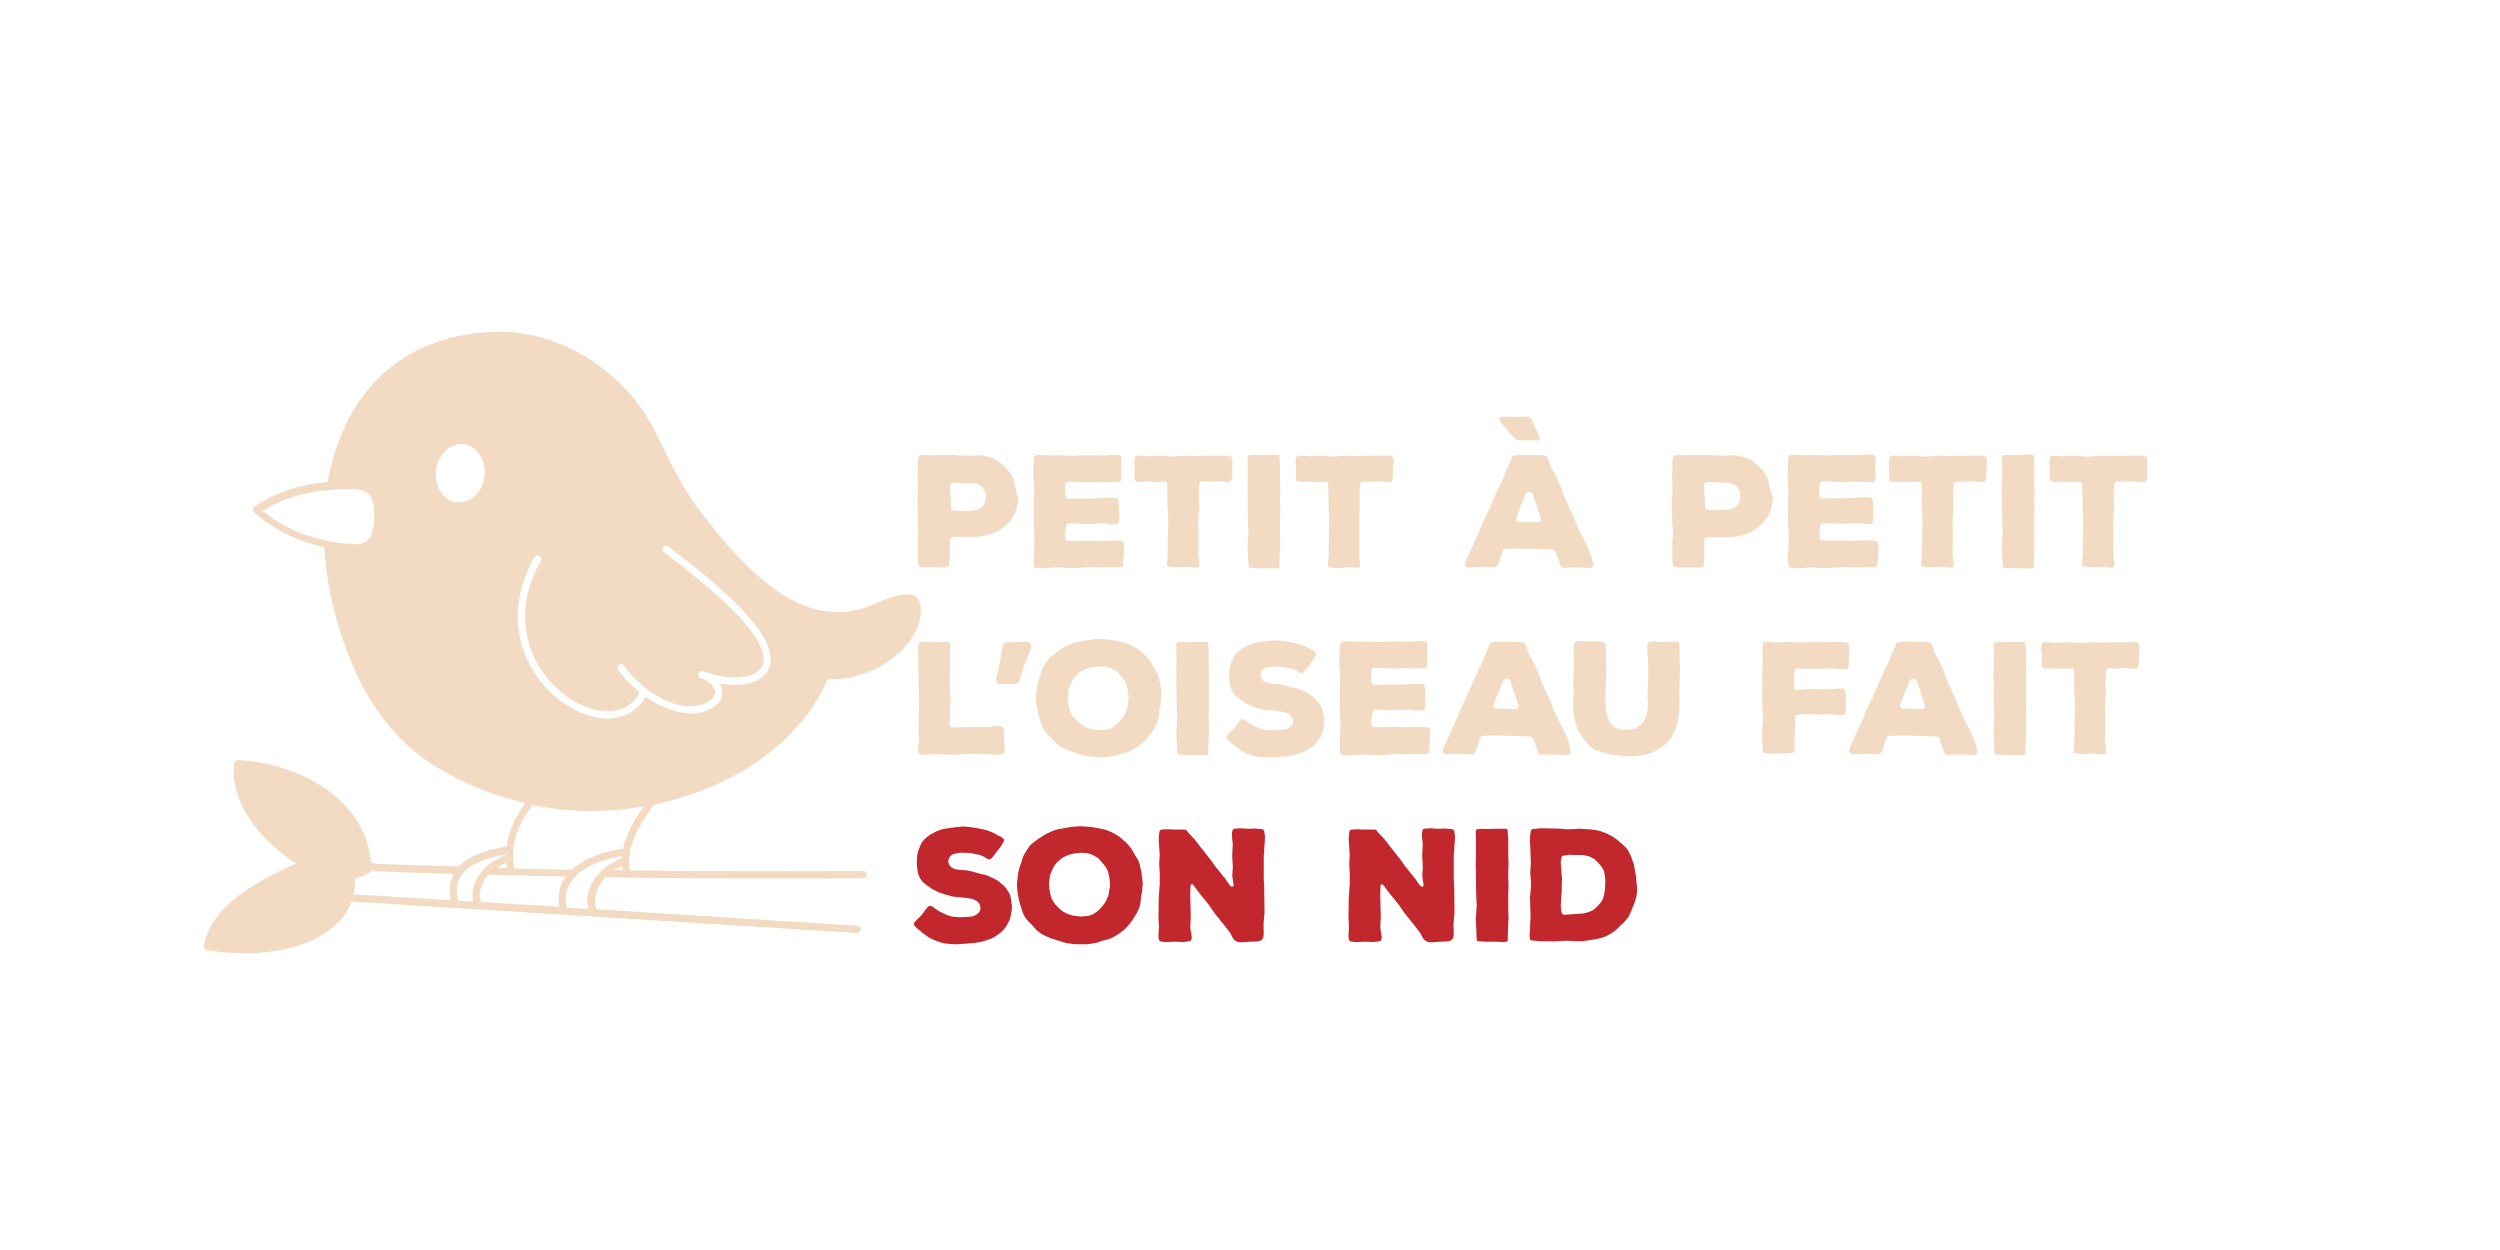 <?xml version="1.0" encoding="utf-8"?>
<!-- Generator: Adobe Illustrator 19.0.0, SVG Export Plug-In . SVG Version: 6.00 Build 0)  -->
<svg version="1.1" id="Calque_1" xmlns="http://www.w3.org/2000/svg" xmlns:xlink="http://www.w3.org/1999/xlink" x="0px" y="0px"
	 viewBox="20 31 1000 500" style="enable-background:new 20 31 1000 500;" xml:space="preserve">
<style type="text/css">
	.st0{display:none;}
	.st1{display:inline;fill:#161616;}
	.st2{fill:#F2DBC2;}
	.st3{fill:#C1272D;}
</style>
<g id="Calque_2" class="st0">
	<rect id="XMLID_1_" x="234" y="209" class="st1" width="1000" height="500"/>
</g>
<g>
	<path class="st2" d="M427.2,229.1l0.1,0.9l-0.1,0.9l-0.1,1.1l-0.3,1.6l-0.2,1l-0.5,1.2l-0.4,0.9l-0.6,1.2l-0.6,0.8l-0.9,1.2
		l-0.7,0.7l-0.8,0.7l-0.8,0.7l-0.8,0.6l-0.9,0.6l-1.4,0.6l-0.9,0.4l-1.1,0.4l-0.9,0.3l-1.4,0.4l-0.9,0.2l-0.9,0.1l-1,0.1l-1.6,0.1
		h-5.2l-1.1-0.1l-1.1,0.1l-1.1,0.1l-0.7,0.1l-0.2,0.4l-0.1,0.8l-0.2,4.2v1l0.1,1.9l-0.1,0.9l-0.1,1.4l-0.1,0.7l-0.2,0.4l-0.3,0.1
		l-0.7,0.1l-2,0.1l-2.4-0.1h-1l-2,0.1l-1-0.1l-1.4-0.1l-0.8-0.2l-0.4-0.4l-0.1-0.7l-0.1-0.9l-0.1-1V248l0.2-3.3v-1l-0.2-3.3v-1
		l-0.1-7.6v-1l0.2-3.4v-1l-0.2-3.3v-1l0.2-3.3v-0.9l-0.1-1.9l0.1-0.9l0.1-0.5l0.1-0.7l0.2-0.4l0.3-0.3l0.7-0.1l1.8-0.1l1.4,0.1h0.9
		l4.2-0.1h4.2l4.2,0.2h4.1l2.4-0.1l0.9,0.1h0.5l0.9,0.2l1.4,0.4l1,0.3l1,0.4l0.9,0.4l0.9,0.6l0.8,0.6l1.1,1l0.7,0.6l0.3,0.4l1.1,1.1
		l0.6,0.8l0.3,0.4l0.4,0.7l0.2,0.4l0.4,0.8l0.3,0.9l0.2,0.9l0.1,0.4l0.2,0.9l0.1,0.5l0.2,0.9l0.4,1.7v0.6H427.2z M408.6,235.2
		l1.1-0.1l1.1-0.2l0.5-0.2l0.9-0.5l0.4-0.2l0.6-0.6l0.2-0.4l0.4-0.8l0.2-0.4l0.2-1l0.1-0.4v-1.6l-0.2-0.9l-0.2-0.5l-0.4-0.8
		l-0.2-0.4l-0.7-0.7l-0.5-0.3l-0.9-0.5l-1.6-0.4l-1-0.1h-1.4l-1.9,0.1l-2.7-0.2h-0.9l-0.5,0.1l-0.7,0.1l-0.2,0.2l-0.2,0.4l-0.1,0.7
		v1.4l0.2,2.3l0.1,1l0.1,3.6l0.1,0.7l0.2,0.4l0.7,0.2l3.2,0.2L408.6,235.2z"/>
	<path class="st2" d="M469.6,252.2l-0.1,1l-0.2,3.4l-0.1,0.6l-0.2,0.4l-0.3,0.2l-8.2,0.2h-1l-3.3-0.2l-1,0.1l-3.2,0.2l-1,0.1h-4.3
		l-3.2-0.2h-1l-5.4,0.3l-2.1-0.1l-0.7-0.1l-0.4-0.3l-0.2-0.4l-0.1-0.7l-0.1-1.4l-0.1-1l0.1-0.9v-0.9l0.2-3.3v-1l0.1-3.3l-0.1-1
		l-0.2-3.3l-0.1-1l0.1-3.4v-5.3l0.2-3.3l-0.1-1l-0.2-3.3l-0.1-1v-1.5l0.1-1.9V218l0.2-3.2l0.1-0.9l0.2-0.5l0.3-0.2l0.5-0.1l0.8-0.1
		l4,0.2l3.8-0.1h1l3.7,0.2h1l3.7-0.2h1l8.5,0.1l1.1-0.1l2.1-0.2h1.6l0.9,0.2l0.4,0.3l0.1,0.4l0.1,0.8v1.7l-0.1,1.6v1.1l0.1,1.6
		l0.1,0.9l-0.1,0.9l-0.1,0.7l-0.2,0.4l-0.3,0.2l-0.7,0.1h-0.5l-1,0.1l-5.9-0.1h-1l-3.2,0.1h-1l-3.2-0.1l-2.8-0.2h-0.9l-0.5,0.1
		l-0.6,0.1l-0.3,0.3l-0.1,0.4l-0.1,0.7l-0.1,1.5v1l0.1,1.1l0.1,0.7l0.1,0.4l0.2,0.3l0.7,0.2l2,0.1l2-0.1h5.9l7-0.4l1.9,0.1l0.7,0.1
		l0.4,0.3l0.2,0.4l0.1,0.7l0.1,1.1l0.1,1.1v2.1l0.1,1.4l-0.1,1.9l-0.1,0.7l-0.2,0.4l-0.4,0.3l-0.6,0.1h-1.2l-2.8-0.3l-1-0.1l-5,0.3
		l-4-0.1h-1l-2.5-0.2l-1.1,0.1l-0.7,0.1l-0.3,0.2l-0.2,0.4l-0.1,0.9l-0.2,1.6l-0.1,1v1.4l0.1,0.6l0.2,0.4l0.2,0.2l0.7,0.1l3.4,0.1h1
		l3.4-0.2l4.4,0.2h1l4.4-0.2h0.9l0.9,0.1l2.2,0.2l0.4,0.2l0.2,0.4l0.1,0.7L469.6,252.2z"/>
	<path class="st2" d="M512.9,218l-0.1,0.9l0.1,1.9l-0.1,1l-0.1,0.5l-0.1,0.7l-0.2,0.4l-0.4,0.3l-0.7,0.1h-1l-1.9-0.2l-1-0.1
		l-2.9,0.2h-1l-1.6-0.1H501l-0.4,0.1l-0.6,0.2l-0.2,0.4l-0.1,0.8l-0.2,3.7v1l0.2,3.7l-0.1,1l-0.2,3.7l-0.1,1l0.1,3.7v5.7l-0.1,3.7
		l0.1,0.9l0.3,2.8l0.1,1l-0.2,0.7l-0.3,0.3l-0.8,0.1l-1.2-0.1l-1.6-0.2l-1.1-0.1l-2.8,0.2h-1l-2.8-0.2l-0.7-0.1l-0.4-0.2l-0.1-0.7
		V256l0.2-2.6l0.1-1v-4.7l0.1-3.7v-1l0.1-3.7v-1l-0.2-3.7l-0.1-1v-4.7l-0.1-3.7v-0.9l-0.2-0.5l-0.6-0.1h-0.9l-2,0.1H482l-1.7-0.1
		l-1.1-0.1l-1.1,0.1l-1.4,0.1h-0.9l-0.5-0.1l-0.7-0.1l-0.4-0.2L474,223l-0.1-0.6V222l-0.1-1l0.1-1.9v-0.9l-0.2-2.4l0.1-1l0.2-0.8
		l0.2-0.4l0.4-0.2l0.6-0.1h1.4l2.3,0.2h1l3.6-0.2h1l3.7,0.3h1l4.6-0.3l3.6,0.1h1l4.7-0.1h4.6l2.1-0.1l1.1,0.1l0.5,0.1l0.7,0.1
		l0.4,0.2l0.3,0.4l0.1,0.7v0.4l0.1,0.9L512.9,218z"/>
	<path class="st2" d="M532.1,248.3v1l-0.2,3.4v1l-0.1,3.4v0.7l-0.2,0.4l-0.5,0.1l-0.9,0.1l-3.2-0.1h-3.9l-3.1-0.2l-0.4-0.1l-0.2-0.2
		V257l-0.1-1.6v-1l-0.1-0.9v-0.9l-0.2-3.4l0.1-1l0.2-3.4l0.1-1l-0.2-3.4v-1l-0.1-3.4v-5.4l-0.1-3.4v-1l0.1-3.4v-5.4L519,214l0.2-0.7
		l0.4-0.2l0.6-0.1h0.5l0.9-0.1l1.5,0.1h1l2.9-0.1h3.9l0.7,0.1l0.1,0.4l0.1,0.7l0.1,1.6l0.1,1v6.1l0.1,3.4v1l-0.1,3.4v1l0.1,3.4v1
		l-0.1,3.4v5.4L532.1,248.3z"/>
	<path class="st2" d="M577.2,218l-0.1,0.9l0.1,1.9l-0.1,1l-0.1,0.5l-0.1,0.7l-0.2,0.4l-0.4,0.3l-0.7,0.1h-1l-1.9-0.2l-1-0.1
		l-2.9,0.2h-1l-1.6-0.1h-0.9l-0.4,0.1l-0.6,0.2l-0.2,0.4l-0.1,0.8l-0.2,3.7v1l0.2,3.7l-0.1,1l-0.2,3.7l-0.1,1l0.1,3.7v5.7l-0.1,3.7
		l0.1,0.9l0.3,2.8l0.1,1l-0.2,0.7l-0.3,0.3l-0.8,0.1l-1.2-0.1l-1.6-0.2l-1,0.2l-2.8,0.2h-1l-2.8-0.2l-0.7-0.1l-0.4-0.2l-0.1-0.7v-1
		l0.2-2.6l0.1-1v-4.7l0.1-3.7v-1l0.1-3.7v-1l-0.2-3.7l-0.1-1v-4.7l-0.1-3.7v-0.9l-0.2-0.5l-0.6-0.1h-0.9l-2,0.1h-1.1l-1.7-0.1
		l-1.1-0.1l-1.1,0.1l-1.4,0.1h-0.9l-0.5-0.1l-0.7-0.1l-0.4-0.2l-0.2-0.4l-0.1-0.6V222l-0.1-1l0.1-1.9v-0.9l-0.2-2.4l0.1-1l0.2-0.8
		l0.2-0.4l0.4-0.2l0.6-0.1h1.4l2.3,0.2h1l3.6-0.2h1l3.7,0.3h1l4.6-0.3l3.6,0.1h1l4.7-0.1h4.6l2.1-0.1l1.1,0.1l0.5,0.1l0.7,0.1
		l0.4,0.2l0.3,0.4l0.1,0.7v0.4l0.1,0.9L577.2,218z"/>
	<path class="st2" d="M657.2,256.2l0.2,0.9l-0.4,0.7l-0.7,0.3l-0.8,0.1h-0.9l-1.4-0.1l-0.9-0.1h-2.8l-3.9,0.2l-0.8-0.3l-0.4-0.4
		l-0.3-0.7l-1.9-5.2l-0.4-0.6l-0.6-0.1l-0.7-0.1l-3.7-0.2h-1l-4.7-0.1l-3.7-0.1h-0.9l-0.9,0.1h-2.9l-0.8,0.1l-0.5,0.3l-0.4,0.7
		l-1.4,4.2l-0.4,1l-0.7,0.8l-0.9,0.3h-1l-3.6-0.2h-1l-4,0.3l-0.8,0.1l-0.7-0.4L606,257l0.1-0.8l0.1-0.5l0.4-1l0.9-1.9l0.4-0.9
		l1.6-3.5l0.4-0.9l1.6-3.5l0.4-0.9l1.4-3.4l0.4-0.9l1.7-3.5l0.4-0.9l2.2-5.1l1.7-3.7l0.4-1l1.4-2.8l0.4-1l1.2-2.9l0.4-0.9l1.1-2.6
		l0.3-0.7l0.6-0.4l0.9-0.2l2.9-0.1h4.9l2.9,0.1l1.1,0.2l0.7,0.5l0.3,0.8l0.9,2.4l0.4,0.9l1.6,2.9l0.4,0.9l1.4,3.1l0.4,0.9l1.1,3.2
		l0.4,0.9l1.4,3l0.4,0.9l1.4,3.1l0.4,0.9l1.2,3.1l0.4,0.9l1.9,3.9l1.5,2.9l0.4,0.9l1.7,3.9L657.2,256.2z M635.9,206.9l-0.8,0.2
		l-0.4,0.1h-1l-2.8-0.2l-1.9,0.1h-1l-0.5-0.1l-0.8-0.1l-0.6-0.2l-0.5-0.6l-3.2-3.8l-1.7-1.9l-0.6-0.8l-0.2-0.4l-0.2-0.8l0.2-0.5
		l0.8-0.2l0.6-0.1h1.1l2.9,0.2l4.2-0.2l0.9,0.1h0.5l0.8,0.1l0.6,0.4l0.4,0.7l0.2,0.5l0.4,0.9l0.6,1.4l0.4,0.9l1,1.7l0.4,1l0.2,0.9
		L635.9,206.9z M636.4,238.7l-0.2-0.8l-1.4-4.2l-0.3-0.9l-1.2-3.7l-0.3-0.8l-0.6-0.4l-0.8-0.2l-0.7,0.2l-0.6,0.6l-1.7,4.2l-0.4,0.9
		l-1.6,4.2l-0.2,0.9l0.2,0.7l0.7,0.3l0.9,0.1h3.9l2.9,0.2l0.8-0.2l0.5-0.5L636.4,238.7z"/>
	<path class="st2" d="M729,229.1l0.1,0.9l-0.1,1l-0.1,1.1l-0.3,1.6l-0.2,1l-0.5,1.2l-0.4,0.9l-0.6,1.2l-0.6,0.8l-0.9,1.2l-0.7,0.7
		l-0.8,0.7l-0.8,0.7l-0.8,0.6l-0.9,0.6l-1.4,0.6l-0.9,0.4l-1.1,0.4l-0.9,0.3l-1.4,0.4l-0.9,0.2l-0.9,0.1l-1,0.1l-1.6,0.1h-5.2
		l-1.1-0.1l-1.1,0.1l-1.1,0.1l-0.7,0.1l-0.2,0.4l-0.1,0.8l-0.2,4.2v1l0.1,1.9l-0.1,0.9l-0.1,1.4l-0.1,0.7l-0.2,0.4l-0.3,0.1
		l-0.7,0.1l-2,0.1l-2.4-0.1h-1l-2,0.1l-1-0.1l-1.4-0.1l-0.8-0.2l-0.4-0.4l-0.1-0.7l-0.1-0.9l-0.1-1V248l0.3-3.3v-1l-0.3-3.3v-1
		l-0.1-7.6v-1l0.2-3.4v-1l-0.2-3.3v-1l0.2-3.3v-0.9l-0.1-1.9l0.1-0.9l0.1-0.5l0.1-0.7l0.2-0.4l0.3-0.3l0.7-0.1l1.8-0.1l1.4,0.1h0.9
		l4.2-0.1h4.2l4.2,0.2h4.1l2.4-0.1l0.9,0.1h0.5l0.9,0.2l1.4,0.4l1,0.3l1,0.4l0.9,0.4l0.9,0.6l0.8,0.6l1.1,1l0.7,0.6l0.3,0.4l1.1,1.1
		l0.6,0.8l0.3,0.4l0.4,0.7l0.2,0.4l0.4,0.8l0.3,0.9l0.2,0.9l0.1,0.4l0.2,0.9l0.1,0.5l0.3,0.9l0.4,1.7v0.6H729z M716.1,230.2v-1.6
		l-0.2-0.9l-0.2-0.5l-0.4-0.8l-0.2-0.4l-0.7-0.7l-0.5-0.3l-0.9-0.5l-1.6-0.4l-1-0.1H709h-2l-2.7-0.2h-0.9l-0.5,0.1l-0.7,0.1
		l-0.3,0.2l-0.2,0.4l-0.1,0.7v1.4l0.2,2.3l0.1,1l0.1,3.6l0.1,0.7l0.2,0.4l0.7,0.2l3.2,0.2l4.2-0.2l1.1-0.1l1.1-0.2l0.5-0.2l0.9-0.5
		l0.4-0.2l0.6-0.6l0.3-0.4l0.4-0.8l0.2-0.4l0.2-1V230.2z"/>
	<path class="st2" d="M771.4,252.2l-0.1,1l-0.3,3.4l-0.1,0.6l-0.2,0.4l-0.3,0.2l-8.2,0.2h-1l-3.3-0.2l-1,0.1l-3.2,0.2l-1,0.1h-4.3
		l-3.2-0.2h-1l-5.4,0.3l-2.1-0.1L736,258l-0.4-0.3l-0.2-0.4l-0.1-0.7l-0.1-1.4l-0.1-1l0.1-0.9v-0.9l0.2-3.3v-1l0.1-3.3l-0.1-1
		l-0.2-3.3l-0.1-1l0.1-3.4v-5.3l0.2-3.3l-0.1-1l-0.2-3.3l-0.1-1v-1.5l0.1-1.9v-0.9l0.2-3.2l0.1-0.9l0.2-0.5l0.3-0.2l0.5-0.1l0.8-0.1
		l4,0.2l3.8-0.1h1l3.7,0.2h1l3.7-0.2h1l8.5,0.1l1.1-0.1l2.1-0.2h1.6l0.9,0.2l0.4,0.3l0.1,0.4l0.1,0.8v1.7l-0.1,1.6v1.1l0.1,1.6
		l0.1,0.9l-0.1,0.9l-0.1,0.7l-0.2,0.4l-0.3,0.2l-0.7,0.1h-0.5l-1,0.1l-5.9-0.1h-1l-3.2,0.1h-1l-3.2-0.1l-2.8-0.2h-0.9l-0.5,0.1
		l-0.6,0.1L748,224l-0.1,0.4l-0.1,0.7l-0.1,1.5v1l0.1,1.1l0.1,0.7l0.1,0.4l0.2,0.3l0.7,0.2l2,0.1l2-0.1h5.9l7-0.4l1.9,0.1l0.7,0.1
		l0.4,0.3l0.2,0.4l0.1,0.7l0.1,1.1l0.1,1.1v2.1l0.1,1.4l-0.1,1.9l-0.1,0.7l-0.2,0.4l-0.4,0.3l-0.6,0.1h-1.2l-2.8-0.3l-1-0.1l-5,0.3
		l-4-0.1h-1l-2.5-0.2l-1.1,0.1l-0.7,0.1l-0.3,0.2l-0.2,0.4l-0.1,0.9l-0.2,1.6l-0.1,1v1.4l0.1,0.6l0.2,0.4l0.2,0.2l0.7,0.1l3.4,0.1h1
		l3.4-0.2l4.4,0.2h1l4.4-0.2h0.9l0.9,0.1l2.2,0.2l0.4,0.2l0.2,0.4l0.1,0.7L771.4,252.2z"/>
	<path class="st2" d="M814.6,218l-0.1,0.9l0.1,1.9l-0.1,1l-0.1,0.5l-0.1,0.7l-0.2,0.4l-0.4,0.3l-0.7,0.1h-1l-1.9-0.2l-1-0.1
		l-2.9,0.2h-1l-1.6-0.1h-0.9l-0.4,0.1l-0.6,0.2l-0.2,0.4l-0.1,0.8l-0.2,3.7v1l0.2,3.7l-0.1,1l-0.2,3.7l-0.1,1l0.1,3.7v5.7l-0.1,3.7
		l0.1,0.9l0.3,2.8l0.1,1l-0.2,0.7L801,258l-0.8,0.1L799,258l-1.6-0.2l-1.1-0.1l-2.8,0.2h-1l-2.8-0.2l-0.7-0.1l-0.4-0.2l-0.1-0.7V256
		l0.2-2.6l0.1-1v-4.7l0.1-3.7v-1l0.1-3.7v-1l-0.2-3.7l-0.1-1v-4.7l-0.1-3.7v-0.9l-0.2-0.5l-0.6-0.1h-0.9l-2,0.1h-1.1l-1.7-0.1
		l-1.1-0.1l-1.1,0.1l-1.4,0.1h-0.9l-0.5-0.1l-0.7-0.1l-0.4-0.2l-0.2-0.4l-0.1-0.6V222l-0.1-1l0.1-1.9v-0.9l-0.2-2.4l0.1-1l0.2-0.8
		l0.2-0.4l0.4-0.2l0.6-0.1h1.4l2.3,0.2h1l3.6-0.2h1l3.7,0.3h1l4.6-0.3l3.6,0.1h1l4.7-0.1h4.6l2.1-0.1l1.1,0.1l0.5,0.1l0.7,0.1
		l0.4,0.2l0.3,0.4l0.1,0.7v0.4l0.1,0.9L814.6,218z"/>
	<path class="st2" d="M833.8,248.3v1l-0.2,3.4v1l-0.1,3.4v0.7l-0.2,0.4l-0.5,0.1l-0.9,0.1l-3.2-0.1h-3.9l-3.1-0.2l-0.4-0.1l-0.2-0.2
		V257l-0.1-1.6v-1l-0.1-0.9v-0.9l-0.2-3.4l0.1-1l0.2-3.4l0.1-1l-0.2-3.4v-1l-0.1-3.4v-5.4l-0.1-3.4v-1l0.1-3.4v-5.4l-0.1-3.4
		l0.2-0.7l0.4-0.2l0.6-0.1h0.5l0.9-0.1l1.5,0.1h1l2.9-0.1h3.9l0.7,0.1l0.1,0.4l0.1,0.7l0.1,1.6l0.1,1v6.1l0.1,3.4v1l-0.1,3.4v1
		l0.1,3.4v1l-0.1,3.4v5.4L833.8,248.3z"/>
	<path class="st2" d="M878.9,218l-0.1,0.9l0.1,1.9l-0.1,1l-0.1,0.5l-0.1,0.7l-0.2,0.4l-0.4,0.3l-0.7,0.1h-1l-1.9-0.2l-1-0.1
		l-2.9,0.2h-1l-1.6-0.1H867l-0.4,0.1l-0.6,0.2l-0.2,0.4l-0.1,0.8l-0.3,3.7v1l0.3,3.7l-0.1,1l-0.2,3.7l-0.1,1l0.1,3.7v5.7l-0.1,3.7
		l0.1,0.9l0.3,2.8l0.1,1l-0.2,0.7l-0.3,0.3l-0.8,0.1l-1.2-0.1l-1.6-0.2l-1.1-0.1l-2.8,0.2h-1l-2.8-0.2l-0.7-0.1l-0.4-0.2l-0.1-0.7
		V256l0.2-2.6l0.1-1v-4.7l0.1-3.7v-1l0.1-3.7v-1l-0.2-3.7l-0.1-1v-4.7l-0.1-3.7v-0.9l-0.2-0.5l-0.6-0.1h-0.9l-2,0.1H848l-1.7-0.1
		l-1.1-0.1l-1.1,0.1l-1.4,0.1h-0.9l-0.5-0.1l-0.7-0.1l-0.4-0.2L840,223l-0.1-0.6V222l-0.1-1l0.1-1.9v-0.9l-0.2-2.4l0.1-1l0.2-0.8
		l0.2-0.4l0.4-0.2l0.6-0.1h1.4l2.3,0.2h1l3.6-0.2h1l3.7,0.3h1l4.6-0.3l3.6,0.1h1l4.7-0.1h4.6l2.1-0.1l1.1,0.1l0.5,0.1l0.7,0.1
		l0.4,0.2l0.3,0.4l0.1,0.7v0.4l0.1,0.9L878.9,218z"/>
	<path class="st2" d="M421.9,329.8l-0.1,1v0.6l-0.2,0.7l-0.4,0.4l-0.4,0.2l-0.6,0.1h-0.5l-0.9,0.1l-6.9-0.4h-4.7l-5.6,0.4l-3.6-0.2
		h-4.6l-2.9,0.2h-0.9l-0.9-0.1l-0.7-0.1l-0.4-0.2l-0.3-0.4l-0.1-0.7v-1l0.3-2.4l0.1-0.9l-0.2-3.3v-1l0.1-3.3v-1l0.1-7.6v-1l-0.2-7.6
		v-1l-0.1-3.3v-5.3l-0.1-1.9v-0.9l0.1-0.6l0.2-0.8l0.2-0.4l0.4-0.2l0.7-0.1h0.5l0.9-0.1l3.1,0.2h1l4.4-0.1h0.6l0.4,0.2l0.3,0.4v5.4
		l0.1,3.6v1l-0.2,3.6v1l0.1,3.6v1l0.2,3.6v1l-0.4,8.2l0.1,0.6l0.1,0.3l0.1,0.3l0.3,0.2l0.7,0.1l2.1,0.1l1.9-0.1h1l9-0.1l1-0.1
		l2.1-0.2l1-0.1h0.9l0.7,0.2l0.4,0.4l0.2,0.4l0.1,0.7l0.1,3.5l0.1,1L421.9,329.8z"/>
	<path class="st2" d="M432.5,289.7l-0.4,1.5l-0.3,1l-0.7,1.4l-0.4,1l-0.6,1.4l-0.4,1l-0.5,1.5l-0.3,1l-0.4,1.5l-0.3,1l-0.6,1.4
		l-0.4,0.7l-0.4,0.4l-0.7,0.1l-0.9,0.1l-1.7-0.1l-1.8,0.1h-0.9l-0.9-0.1l-0.8-0.2l-0.5-0.6l-0.1-0.9l0.2-1.4l0.2-1l0.4-1.4l0.2-1
		l0.3-1.5l0.2-1l0.3-1.4l0.2-1l0.1-1.5l0.2-1l0.3-1.4l0.3-0.8l0.5-0.4l0.7-0.1l1.4-0.1h2.3l0.9-0.1l1.4-0.1h0.9l1.4,0.1l0.9,0.2
		l0.5,0.7L432.5,289.7z"/>
	<path class="st2" d="M484.5,309.8l-0.1,1l-0.1,1.4l-0.1,0.9l-0.4,1.9l-0.1,1.4l-0.1,0.9l-0.2,1l-0.2,0.9l-0.6,1.3l-0.4,0.9
		l-1.7,2.8l-0.6,0.8l-0.6,0.8l-0.6,0.7l-1,1.1l-0.7,0.6l-0.8,0.6l-0.7,0.6l-1.1,0.7l-0.8,0.5l-0.9,0.5l-0.9,0.4l-1.2,0.5l-0.9,0.2
		l-2,0.6l-1.1,0.3l-1,0.2l-1.1,0.2l-1.1,0.2l-1.1,0.1h-3.4l-2.1-0.1l-2.1-0.3l-0.9-0.2l-0.9-0.2l-3.4-1.1l-1-0.3l-1.1-0.4l-2-0.9
		l-0.9-0.5l-0.9-0.6l-0.8-0.6l-0.8-0.7l-0.7-0.8l-0.7-0.8l-1.7-1.7l-0.6-0.7l-0.6-0.8l-0.5-0.8l-0.5-1.2l-0.9-2.8l-0.4-1.3l-0.2-0.9
		l-0.2-1l-0.2-0.9l-0.2-1.4l-0.1-0.9l-0.1-1.1v-1.1l0.1-1.1l0.1-1.1l0.1-1.1l0.2-1.1l0.2-1.1l0.3-1.1l0.3-0.9l0.4-1l0.4-1.4l0.4-1
		l0.2-0.6l0.5-0.9l0.9-1.4l0.6-0.9l0.3-0.5l0.7-0.7l1.1-0.9l0.8-0.6l0.8-0.6l1.9-1.2l0.8-0.5l0.9-0.5l0.9-0.4l1.3-0.6l0.9-0.3
		l0.9-0.3l0.9-0.2l2.4-0.4l0.9-0.2l3.1-0.4l2-0.1l1.9,0.1l1.5,0.1l1.1,0.1l1.1,0.2l1.1,0.2l1.1,0.2l1,0.2l0.9,0.2l0.9,0.3l1.3,0.5
		l0.9,0.4l2.1,1.2l0.8,0.6l0.8,0.6l1.1,1l0.7,0.6l0.7,0.7l0.6,0.7l0.9,1.2l0.5,0.8l0.4,0.8l0.5,0.8l0.7,1.2l0.5,0.8l0.4,0.9l0.3,0.9
		l0.3,1.4l0.4,1.9l0.1,1.1l0.2,1.1L484.5,309.8z M471.4,310.8v-1.1l-0.1-1.1l-0.1-1l-0.4-1.9l-0.2-0.9l-0.7-1.4l-0.5-0.8l-0.9-1.1
		L468,301l-0.9-1l-0.7-0.6l-1.6-0.9l-0.9-0.4l-1-0.3l-1-0.2l-2-0.1l-0.9,0.1l-1.4,0.1l-0.9,0.2l-1.6,0.4l-1,0.4l-1.4,0.7l-0.9,0.6
		l-1,0.9l-0.7,0.7l-0.7,0.9l-0.5,0.8l-0.2,0.4l-0.6,1.3l-0.3,0.9l-0.2,0.4l-0.2,0.9l-0.1,0.9l-0.1,0.9l-0.1,0.9v0.9l0.1,1l0.2,1
		l0.1,0.6l0.2,0.9l0.1,0.4l0.3,0.9l0.2,0.5l0.5,0.9l0.3,0.5l0.7,0.9l0.4,0.4l0.7,0.7l1.2,1.1l0.9,0.6l1,0.5l0.9,0.4l1.3,0.4l0.9,0.2
		l1.6,0.2l1.1,0.1l1.6-0.1l1-0.1l1.4-0.3l0.9-0.4l1.4-0.9l0.7-0.6l1-1l0.6-0.7l0.8-1l0.6-0.9l0.6-1.4l0.4-0.9l0.3-1.4l0.1-0.9
		L471.4,310.8z"/>
	<path class="st2" d="M503.6,323v1l-0.2,3.4v1l-0.1,3.4v0.7l-0.2,0.4l-0.5,0.1l-0.9,0.1l-3.2-0.1h-3.9l-3.1-0.2l-0.4-0.1l-0.2-0.2
		v-0.6l-0.1-1.6v-1l-0.1-0.9v-0.9l-0.2-3.4l0.1-1l0.2-3.4l0.1-1l-0.2-3.4v-1l-0.1-3.4v-5.4l-0.1-3.4v-1l0.1-3.4v-5.4l-0.1-3.4
		l0.2-0.7l0.4-0.2l0.6-0.1h0.5l0.9-0.1l1.5,0.1h1l2.9-0.1h3.9l0.7,0.1l0.1,0.4l0.1,0.7l0.1,1.6l0.1,1v6.1l0.1,3.4v1l-0.1,3.4v1
		l0.1,3.4v1l-0.1,3.4v5.4L503.6,323z"/>
	<path class="st2" d="M549.8,318.8l-0.1,1.1l-0.1,1.1l-0.2,1l-0.3,1.4l-0.3,0.9l-0.6,1.2l-0.4,0.8l-0.7,1.1l-0.6,0.7l-0.7,0.7
		l-0.7,0.7l-1.2,0.8l-0.8,0.6l-0.9,0.5l-0.9,0.4l-1.4,0.5l-1.9,0.6l-1,0.2l-1.6,0.3l-0.9,0.1l-1.4,0.1l-0.9,0.1l-1.4,0.1l-3,0.2
		h-1.4l-0.9-0.1l-1.4-0.1l-0.9-0.1l-1.1-0.2l-0.9-0.3l-1.4-0.4l-0.9-0.4L518,332l-0.9-0.4l-0.8-0.5l-2-1.4l-0.7-0.6l-1.1-0.9
		l-0.7-0.6l-0.7-0.7l-0.5-0.6l-0.1-0.4l0.3-0.6l0.2-0.3l0.6-0.7l1.7-1.6l0.6-0.7l1.1-1.6l0.6-0.7l0.6-0.7l0.7-0.4l0.7,0.1l0.7,0.5
		l2,1.4l0.9,0.5l0.9,0.4l1.4,0.7l0.9,0.3l1,0.3l1,0.2l1.4,0.1l1,0.1l3.9-0.2l1-0.1l0.5-0.1l0.9-0.4l0.8-0.5l0.6-0.6l0.3-0.4l0.4-0.9
		l-0.1-1.1l-0.1-0.5l-0.5-0.9l-0.3-0.4l-0.8-0.6l-0.5-0.2l-0.9-0.4l-1.1-0.2l-1.1-0.2l-5.9-0.6l-1.9-0.4l-1-0.2l-1.4-0.5l-0.9-0.3
		l-0.9-0.4l-2.1-1.1l-0.8-0.6l-0.9-0.6l-0.8-0.6l-1.1-0.9l-0.6-0.8l-0.6-0.9l-0.4-0.9l-0.4-1.3l-0.2-0.9l-0.2-1.4l-0.1-2l0.1-1
		l0.1-1.5l0.2-0.9l0.2-0.8l0.3-0.9l0.6-1.4l0.4-0.9l0.5-0.7l0.6-0.7l1-0.9l0.8-0.6l0.8-0.6l0.9-0.4l1.2-0.7l1.9-0.7l0.9-0.3l1.4-0.2
		l1-0.2l1.9-0.2l1.4-0.2l1-0.1l0.9-0.1h1l1.9,0.2l0.9,0.1l0.4,0.1l1,0.1l2.1,0.4l1.1,0.2l1,0.3l1.1,0.3l1,0.4l0.9,0.4l0.9,0.4
		l1.2,0.7l0.9,0.4l0.8,0.6l0.6,0.6v0.6l-0.4,0.7l-0.7,1.2l-0.5,0.7l-2.4,3.1l-0.7,0.9l-0.7,0.6l-0.5,0.2l-0.4-0.1l-0.6-0.3l-0.9-0.6
		l-0.9-0.4l-0.4-0.2l-0.9-0.3l-0.5-0.1l-1.1-0.2l-1.4-0.3l-1-0.1l-1.6-0.1h-1.6l-1.1,0.1l-1.1,0.2l-1,0.3l-0.4,0.2L525,299l-0.3,0.4
		l-0.4,0.9l-0.1,1l0.2,0.8l0.5,0.8l0.7,0.6l0.7,0.4l0.4,0.2l0.9,0.2l1.6,0.2l2.1,0.1l1.1,0.2l2.1,0.5l2,0.6l1.4,0.3l0.9,0.2l1.7,0.6
		l1.2,0.6l0.9,0.4l0.9,0.5l0.8,0.5l1.8,1.5l0.7,0.7l0.6,0.7l0.7,1.1l0.5,0.8l0.4,0.9l0.2,0.9l0.2,1.4l0.1,0.9L549.8,318.8z"/>
	<path class="st2" d="M592,326.9l-0.1,1l-0.2,3.4l-0.1,0.6l-0.2,0.4l-0.3,0.2l-8.2,0.2h-1l-3.3-0.2l-1,0.1l-3.2,0.3l-1,0.1h-4.3
		l-3.2-0.2h-1l-5.4,0.3l-2.1-0.1l-0.7-0.1l-0.4-0.3l-0.2-0.4l-0.1-0.7l-0.1-1.4l-0.1-1l0.1-0.9V327l0.2-3.3v-1l0.1-3.3l-0.1-1
		l-0.2-3.3l-0.1-1l0.1-3.4v-5.3l0.2-3.3l-0.1-1l-0.2-3.3l-0.1-1v-1.5l0.1-1.9v-0.9l0.2-3.2l0.1-0.9l0.2-0.5l0.3-0.2l0.5-0.1l0.8-0.1
		l4,0.2l3.8-0.1h1l3.7,0.2h1l3.7-0.2h1l8.5,0.1l1.1-0.1l2.1-0.2h1.6l0.9,0.2l0.4,0.3l0.1,0.4l0.1,0.8v1.7l-0.1,1.6v1.1l0.1,1.6
		l0.1,0.9l-0.1,0.9l-0.1,0.7l-0.2,0.4l-0.3,0.2l-0.7,0.1h-0.5l-1,0.1l-5.9-0.1h-1l-3.2,0.1h-1l-3.2-0.1l-2.8-0.2h-0.9l-0.5,0.1
		l-0.6,0.1l-0.3,0.3l-0.1,0.4l-0.1,0.7l-0.1,1.5v1l0.1,1.1l0.1,0.7l0.1,0.4l0.3,0.3l0.7,0.2l2,0.1l2-0.1h5.9l7-0.4l1.9,0.1l0.7,0.1
		l0.4,0.3l0.2,0.4l0.1,0.7l0.1,1.1l0.1,1.1v2.1l0.1,1.4l-0.1,1.9l-0.1,0.7l-0.2,0.4l-0.4,0.3l-0.6,0.1h-1.2l-2.8-0.3l-1-0.1l-5,0.3
		l-4-0.1h-1l-2.5-0.2l-1.1,0.1l-0.7,0.1l-0.3,0.2l-0.2,0.4l-0.1,0.9l-0.2,1.6l-0.1,1v1.4l0.1,0.6l0.2,0.4l0.2,0.2l0.7,0.1l3.4,0.1h1
		l3.4-0.2l4.4,0.2h1l4.4-0.2h0.9l0.9,0.1l2.2,0.2l0.4,0.2l0.2,0.4l0.1,0.7L592,326.9z"/>
	<path class="st2" d="M648.2,331l0.2,0.9l-0.4,0.7l-0.7,0.3l-0.8,0.1h-0.9l-1.4-0.1l-0.9-0.1h-2.8l-3.9,0.2l-0.8-0.3l-0.4-0.4
		l-0.3-0.7l-1.9-5.2l-0.4-0.6l-0.6-0.1l-0.7-0.1l-3.7-0.2h-1l-4.7-0.1l-3.7-0.1h-0.9l-0.9,0.1h-2.9l-0.8,0.1l-0.5,0.3l-0.4,0.7
		l-1.4,4.2l-0.4,1l-0.7,0.8l-0.9,0.3h-1l-3.6-0.2h-1l-3.9,0.2l-0.8,0.1l-0.7-0.4l-0.5-0.7l0.1-0.8l0.1-0.5l0.4-1l0.9-1.9l0.4-0.9
		l1.6-3.5l0.4-0.9l1.6-3.5l0.4-0.9l1.4-3.4l0.4-0.9l1.7-3.5l0.4-0.9l2.2-5.1l1.7-3.7l0.4-1l1.4-2.8l0.4-1l1.2-2.9l0.4-0.9l1.1-2.6
		l0.3-0.7l0.6-0.4l0.9-0.2l2.9-0.1h4.9l2.9,0.1l1.1,0.2l0.7,0.5l0.3,0.8l0.9,2.4l0.4,0.9l1.6,2.9l0.4,0.9l1.4,3.1l0.4,0.9l1.1,3.2
		l0.4,0.9l1.4,3l0.4,0.9l1.4,3.1l0.4,0.9l1.2,3.1l0.4,0.9l1.9,3.9l1.5,2.9l0.4,0.9l1.7,3.9L648.2,331z M627.4,313.4l-0.2-0.8
		l-1.4-4.2l-0.3-0.9l-1.2-3.7L624,303l-0.6-0.4l-0.8-0.2l-0.7,0.2l-0.6,0.6l-1.7,4.2l-0.4,0.9l-1.6,4.2l-0.2,0.9l0.2,0.7l0.7,0.3
		l0.9,0.1h3.9l2.9,0.2l0.8-0.2l0.5-0.5L627.4,313.4z"/>
	<path class="st2" d="M691.8,310.8l0.1,2l-0.1,0.9l-0.1,1.4l-0.1,0.9l-0.2,1.5l-0.2,1l-0.2,1.4l-0.2,0.9l-0.5,1.3L690,323l-0.6,1.3
		l-0.4,0.9l-0.8,1.2l-0.6,0.8l-0.7,0.8l-0.8,0.7l-1.2,1l-0.8,0.6l-1.2,0.7l-0.8,0.4l-1.3,0.6l-0.9,0.3l-1.4,0.5l-0.9,0.2l-1.4,0.2
		l-0.9,0.2l-1.9,0.1h-2.9l-1.4-0.1l-0.9-0.1l-3.4-0.4l-1-0.2l-0.6-0.1l-1-0.3l-0.5-0.2l-1-0.4l-1.4-0.6L658,331l-0.9-0.6l-1.6-1.4
		l-0.7-0.7l-0.8-1.1l-0.6-0.7l-1-1.6l-0.6-0.9l-0.5-0.9l-0.4-1l-0.4-0.9l-0.3-0.9l-0.2-0.9l-0.3-1.4l-0.2-1.1l-0.1-1.1l-0.1-2.1
		l-0.1-1l0.2-3.8v-1l-0.1-3.8v-1l0.2-3.8v-5.8l-0.1-2v-1.1l0.1-1.1l0.2-1l0.4-0.6l0.8-0.2l2.1-0.1l2.4,0.2h1l2.1-0.1l0.9,0.1
		l1.4,0.1l0.8,0.2l0.5,0.5l0.2,0.8l0.1,0.9v0.9l-0.1,2.4v1l0.2,3.8v1l-0.1,3.8v1l-0.2,3.8v1l-0.1,3.8l0.1,1l0.1,1.6l0.2,1l0.4,1.4
		l0.4,0.9l0.6,1.4l0.6,0.7l1,1.1l0.8,0.5l1.4,0.5l0.9,0.2l1.6,0.1h1l1.6-0.3l0.9-0.2l1.2-0.6l0.8-0.5l1-0.9l0.6-0.7l0.7-1.3l0.4-0.9
		l0.3-1l0.2-1l0.2-1.9l0.1-1L679,309v-1l0.2-3.9v-1l0.1-3.8v-1l-0.1-3.9l-0.1-1l-0.2-2.6v-1.6l0.2-0.9l0.6-0.5l0.8-0.2h1.3l3.2,0.2
		h1l2.5-0.2h1l0.9,0.1l0.8,0.2l0.5,0.4l0.1,0.7l0.1,1.9v0.9l-0.1,1.4v1l0.2,3.9v1l-0.1,3.8v1l-0.3,3.9L691.8,310.8z"/>
	<path class="st2" d="M759.5,295.2l0.1,1l-0.1,0.9l-0.1,0.7l-0.2,0.4l-0.4,0.3l-0.7,0.2h-1.3l-1.9-0.2l-1-0.1h-4l-7.1,0.2l-2.8-0.2
		h-1.4l-0.6,0.2l-0.2,0.4l-0.1,0.9l-0.1,5.5l0.1,0.7l0.1,0.4l0.3,0.2l0.7,0.2h1.6l2.1-0.2l1-0.1l3.7,0.1h4.7l0.9-0.1l2.4-0.2h1.5
		l0.7,0.1l0.4,0.3l0.3,0.5l0.1,0.7l0.1,0.5l0.1,0.9l-0.1,1.9v0.9l0.1,1.4l-0.1,0.9l-0.1,1l-0.1,0.7l-0.2,0.5l-0.3,0.2l-0.7,0.2h-1.5
		l-2.3-0.3l-1-0.1l-3.7,0.1h-1l-6.7-0.1l-0.9,0.1l-0.9,0.1l-0.6,0.2l-0.2,0.4v0.8l-0.1,3.5v1l-0.2,3.5v1l0.1,1.4l-0.1,1l-0.1,1.1
		l-0.1,0.7l-0.2,0.4l-0.4,0.2l-0.7,0.1l-1.1,0.1l-1,0.1l-2.3-0.1h-1l-2.6,0.2l-1.9-0.1l-0.7-0.1l-0.4-0.2l-0.1-0.4l-0.1-0.7l-0.1-3
		l-0.1-1l-0.1-3.3l0.1-1l0.2-3.3l0.1-1l-0.2-3.3v-1l-0.2-3.4v-1l0.1-3.3v-5.3l0.1-3.3v-5.3l0.1-3.3l0.1-0.7l0.1-0.4l0.4-0.2l0.6-0.1
		h1.4l2.4,0.2h1l3.7-0.2h1l3.6,0.2h1l3.7-0.2l1-0.1l3.7,0.2h1l3.7-0.2h1l1.6,0.1l1,0.1l1.1,0.1l0.7,0.1l0.4,0.2l0.2,0.4l0.1,0.7
		l0.1,0.6v0.9l-0.1,1.9v1L759.5,295.2z"/>
	<path class="st2" d="M810.8,331l0.2,0.9l-0.4,0.7l-0.7,0.3l-0.8,0.1h-0.9l-1.4-0.1l-0.9-0.1H803l-3.9,0.2l-0.8-0.3l-0.4-0.4
		l-0.3-0.7l-1.9-5.2l-0.4-0.6l-0.6-0.1l-0.7-0.1l-3.7-0.2h-1l-4.7-0.1l-3.7-0.1H780l-0.9,0.1h-2.9l-0.8,0.1l-0.5,0.3l-0.4,0.7
		l-1.4,4.2l-0.4,1l-0.7,0.8l-0.9,0.3h-1l-3.6-0.2h-1l-3.9,0.2l-0.8,0.1l-0.7-0.4l-0.5-0.7l0.1-0.8l0.1-0.5l0.4-1l0.9-1.9l0.4-0.9
		l1.6-3.5l0.4-0.9l1.6-3.5l0.4-0.9l1.4-3.4l0.4-0.9l1.7-3.5l0.4-0.9l2.2-5.1l1.7-3.7l0.4-1l1.4-2.8l0.4-1l1.2-2.9l0.4-0.9l1.1-2.6
		l0.3-0.7l0.6-0.4l0.9-0.2l2.9-0.1h4.9l2.9,0.1l1.1,0.2l0.7,0.5l0.3,0.8l0.9,2.4l0.4,0.9l1.6,2.9l0.4,0.9l1.4,3.1l0.4,0.9l1.1,3.2
		l0.4,0.9l1.4,3l0.4,0.9l1.4,3.1l0.4,0.9l1.2,3.1l0.4,0.9l1.9,3.9l1.5,2.9l0.4,0.9l1.7,3.9L810.8,331z M790,313.4l-0.2-0.8l-1.4-4.2
		l-0.3-0.9l-1.2-3.7l-0.3-0.8l-0.6-0.4l-0.8-0.2l-0.7,0.2l-0.6,0.6l-1.7,4.2l-0.4,0.9l-1.6,4.2l-0.2,0.9l0.2,0.7l0.7,0.3l0.9,0.1
		h3.9l2.9,0.2l0.8-0.2l0.5-0.5L790,313.4z"/>
	<path class="st2" d="M830.5,323v1l-0.2,3.4v1l-0.1,3.4v0.7l-0.2,0.4l-0.5,0.1l-0.9,0.1l-3.2-0.1h-3.9l-3.1-0.2l-0.4-0.1l-0.2-0.2
		v-0.6l-0.1-1.6v-1l-0.1-0.9v-0.9l-0.2-3.4l0.1-1l0.2-3.4l0.1-1l-0.2-3.4v-1l-0.1-3.4v-5.4l-0.1-3.4v-1l0.1-3.4v-5.4l-0.1-3.4
		l0.2-0.7l0.4-0.2l0.6-0.1h0.5l0.9-0.1l1.5,0.1h1l2.9-0.1h3.9l0.7,0.1l0.1,0.4l0.1,0.7l0.1,1.6l0.1,1v6.1l0.1,3.4v1l-0.1,3.4v1
		l0.1,3.4v1l-0.1,3.4v5.4L830.5,323z"/>
	<path class="st2" d="M875.6,292.7l-0.1,0.9l0.1,1.9l-0.1,1l-0.1,0.5l-0.1,0.7l-0.2,0.4l-0.4,0.3l-0.7,0.1h-1l-1.9-0.2l-1-0.1
		l-2.9,0.2h-1l-1.6-0.1h-0.9l-0.4,0.1l-0.6,0.2l-0.2,0.4l-0.1,0.8l-0.3,3.7v1l0.3,3.7l-0.1,1l-0.2,3.7l-0.1,1l0.1,3.7v5.7L862,327
		l0.1,0.9l0.3,2.8l0.1,1l-0.2,0.7l-0.3,0.3l-0.8,0.1l-1.2-0.1l-1.6-0.2l-1.1-0.1l-2.8,0.2h-1l-2.8-0.2l-0.7-0.1l-0.4-0.2l-0.1-0.7
		v-1.1l0.2-2.6l0.1-1V322l0.1-3.7v-1l0.1-3.7v-1l-0.2-3.7l-0.1-1v-4.7l-0.1-3.7V299l-0.2-0.5l-0.6-0.1h-0.9l-2,0.1h-1.1l-1.7-0.1
		l-1.1-0.1l-1.1,0.1l-1.4,0.1h-0.9l-0.5-0.1l-0.7-0.1L837,298l-0.2-0.4l-0.1-0.6v-0.4l-0.1-1l0.1-1.9v-0.9l-0.2-2.4l0.1-1l0.2-0.8
		l0.2-0.4l0.4-0.2l0.6-0.1h1.4l2.3,0.2h1l3.6-0.2h1l3.7,0.3h1l4.6-0.3l3.6,0.1h1l4.7-0.1h4.6l2.1-0.1l1.1,0.1l0.5,0.1l0.7,0.1
		l0.4,0.2l0.3,0.4l0.1,0.7v0.4l0.1,0.9L875.6,292.7z"/>
	<path class="st3" d="M424.8,393.5l-0.1,1.1l-0.1,1.1l-0.2,1l-0.3,1.4l-0.3,0.9l-0.6,1.2l-0.4,0.8l-0.7,1.1l-0.6,0.7l-0.7,0.7
		l-0.7,0.7l-1.2,0.8l-0.8,0.6l-0.9,0.5l-0.9,0.4l-1.4,0.5l-1.9,0.6l-1,0.2l-1.6,0.3l-0.9,0.1l-1.4,0.1l-0.9,0.1l-1.4,0.1l-3,0.2
		h-1.4l-0.9-0.1l-1.4-0.1l-0.9-0.1l-1.1-0.2l-0.9-0.3l-1.4-0.4l-0.9-0.4l-0.9-0.4l-0.9-0.4l-0.8-0.5l-2-1.4l-0.7-0.6l-1.1-0.9
		l-0.7-0.6l-0.7-0.7l-0.5-0.6l-0.1-0.4l0.3-0.6l0.2-0.3l0.6-0.7l1.7-1.6l0.6-0.7l1.1-1.6l0.6-0.7l0.6-0.7l0.7-0.4l0.7,0.1l0.7,0.5
		l2,1.4l0.9,0.5l0.9,0.4l1.4,0.7l0.9,0.3l1,0.3l1,0.2l1.4,0.1l1,0.1l3.9-0.2l1-0.1l0.5-0.1l0.9-0.4l0.8-0.5l0.6-0.6l0.3-0.4l0.4-0.9
		l-0.1-1.1l-0.1-0.5l-0.5-0.9l-0.3-0.4l-0.8-0.6l-0.5-0.2l-0.9-0.4l-1.1-0.2l-1.1-0.2l-5.9-0.6L399,389l-1-0.2l-1.4-0.5l-0.9-0.3
		l-0.9-0.4l-2.1-1.1l-0.8-0.6l-0.9-0.6l-0.8-0.6l-1.1-0.9l-0.6-0.8l-0.6-0.9l-0.4-0.9l-0.4-1.3L387,379l-0.2-1.4l-0.1-2l0.1-1
		l0.1-1.5l0.2-0.9l0.2-0.8l0.3-0.9l0.6-1.4l0.4-0.9l0.5-0.7l0.6-0.7l1-0.9l0.8-0.6l0.8-0.6l0.9-0.4l1.2-0.7l1.9-0.7l0.9-0.3l1.4-0.2
		l1-0.2l1.9-0.2l1.4-0.2l1-0.1l0.9-0.1h1l1.9,0.2l0.9,0.1l0.4,0.1l1,0.1l2.1,0.4l1.1,0.2l1,0.3l1.1,0.3l1,0.4l0.9,0.4l0.9,0.4
		l1.2,0.7l0.9,0.4l0.8,0.6l0.6,0.6v0.6l-0.4,0.7l-0.7,1.2L420,370l-2.4,3.1l-0.7,0.9l-0.7,0.6l-0.5,0.2l-0.4-0.1l-0.6-0.3l-0.9-0.6
		l-0.9-0.4l-0.4-0.2l-0.9-0.3l-0.5-0.1l-1.1-0.2l-1.4-0.3l-1-0.1l-1.6-0.1h-1.6l-1.1,0.1l-1.1,0.2l-1,0.3l-0.4,0.2l-0.7,0.6
		l-0.3,0.4l-0.4,0.9l-0.1,1l0.2,0.8l0.5,0.8l0.7,0.6l0.7,0.4l0.4,0.2l0.9,0.2l1.6,0.2l2.1,0.1l1.1,0.2l2.1,0.5l2,0.6l1.4,0.3
		l0.9,0.2l1.7,0.6l1.2,0.6l0.9,0.4l0.9,0.5l0.8,0.5l1.8,1.5l0.7,0.7l0.6,0.7l0.7,1.1l0.5,0.8l0.4,0.9l0.2,0.9l0.2,1.4l0.1,0.9
		L424.8,393.5z"/>
	<path class="st3" d="M477.1,384.5l-0.1,1l-0.1,1.4l-0.1,0.9l-0.4,1.9l-0.1,1.4l-0.1,0.9l-0.2,1l-0.2,0.9l-0.6,1.3l-0.4,0.9L473,399
		l-0.6,0.8l-0.6,0.8l-0.6,0.7l-1,1.1l-0.7,0.6l-0.8,0.6l-0.7,0.6l-1.1,0.7l-0.8,0.5l-0.9,0.5l-0.9,0.4l-1.2,0.5L462,407l-2,0.6
		l-1,0.4l-1,0.2l-1.1,0.2l-1.1,0.2l-1.1,0.1h-3.4l-2.1-0.1l-2.1-0.3l-0.9-0.2l-0.9-0.2l-3.4-1.1l-1-0.3l-1.1-0.4l-2-0.9l-0.9-0.5
		l-0.9-0.6l-0.8-0.6l-0.8-0.7l-0.7-0.8l-0.7-0.8l-1.7-1.7l-0.6-0.7l-0.6-0.8l-0.5-0.8l-0.5-1.2l-0.9-2.8l-0.4-1.3l-0.2-0.9l-0.2-1
		l-0.2-0.9l-0.2-1.4l-0.1-0.9l-0.1-1.1v-1.1l0.1-1.1l0.1-1.1l0.1-1.1l0.2-1.1l0.2-1.1l0.3-1.1l0.3-0.9l0.4-1l0.4-1.4l0.4-1l0.2-0.6
		l0.5-0.9l0.9-1.4l0.6-0.9l0.3-0.5l0.7-0.7l1.1-0.9l0.8-0.6l0.8-0.6l1.9-1.2l0.8-0.5l0.9-0.5l0.9-0.4l1.3-0.6l0.9-0.3l0.9-0.3
		l0.9-0.2l2.4-0.4l0.9-0.2l3.1-0.4l2-0.1l1.9,0.1l1.5,0.1l1.1,0.1l1.1,0.2l1.1,0.2l1.1,0.2l1,0.2l0.9,0.2l0.9,0.3l1.3,0.5l0.9,0.4
		l2.1,1.2l0.8,0.6l0.8,0.6l1.1,1l0.7,0.6l0.7,0.7l0.6,0.7l0.9,1.2l0.5,0.8l0.4,0.8l0.5,0.8l0.7,1.2l0.5,0.8l0.4,0.9l0.3,0.9l0.3,1.4
		l0.4,1.9l0.1,1.1l0.2,1.1L477.1,384.5z M464,385.6v-1.1l-0.1-1.1l-0.1-1l-0.4-1.9l-0.2-0.9l-0.7-1.4l-0.5-0.8l-0.9-1.1l-0.6-0.7
		l-0.9-1l-0.7-0.6l-1.6-0.9l-0.9-0.4l-1-0.3l-1-0.2l-2-0.1l-0.9,0.1l-1.4,0.1l-0.9,0.2l-1.6,0.4l-1,0.4l-1.4,0.7l-0.9,0.6l-1,0.9
		l-0.7,0.7l-0.7,0.9l-0.5,0.8l-0.2,0.4l-0.6,1.3l-0.3,0.9l-0.2,0.4l-0.2,0.9l-0.1,0.9l-0.1,0.9l-0.1,0.9v0.9l0.1,1l0.2,1l0.1,0.6
		l0.2,0.9l0.1,0.4l0.3,0.9l0.2,0.5l0.5,0.9l0.3,0.5l0.7,0.9l0.4,0.4l0.7,0.7l1.2,1.1l0.9,0.6l1,0.5l0.9,0.4l1.3,0.4l0.9,0.2l1.6,0.2
		l1.1,0.1l1.6-0.1l1-0.1l1.4-0.3l0.9-0.4l1.4-0.9l0.7-0.6l1-1l0.6-0.7l0.8-1l0.6-0.9l0.6-1.4l0.4-0.9l0.3-1.4l0.1-0.9L464,385.6z"/>
	<path class="st3" d="M525.6,372.3l-0.1,1v9.2l0.2,3.6v1l0.1,8.2v1.1l-0.1,0.5l-0.1,1.1l-0.2,3l0.1,3.6l-0.1,0.9l-0.2,0.7l-0.5,0.7
		l-0.6,0.4l-0.6,0.2l-0.9,0.1l-3.2,0.1l-1,0.1l-1.6,0.1h-1l-0.8-0.2l-0.7-0.3l-0.7-0.6L513,406l-0.9-1.8l-0.6-0.8l-2.4-3.1l-0.6-0.7
		l-2.4-3l-0.6-0.8l-2.2-3.2l-0.6-0.7l-2.4-3l-0.6-0.7l-2.3-3.1l-0.6-0.5l-0.4,0.2l-0.2,0.7l-0.1,3.1v1l0.1,3.1v1l0.1,3.5v1l-0.2,3.5
		l0.1,1l0.4,2.5l0.1,1l-0.2,0.8l-0.4,0.4l-0.4,0.1l-0.7,0.1l-0.5,0.1l-1.1,0.1l-2.9-0.1h-1l-2.6,0.1h-1l-0.9-0.1l-0.7-0.1l-0.5-0.3
		l-0.2-0.4l-0.1-0.6l-0.1-0.4V405l0.1-2.1l0.1-1l-0.2-3.3v-1l0.1-7.6l0.1-1l0.2-3.3l0.1-1v-4.3l-0.2-3.3v-1l0.2-3.3l-0.1-1l-0.2-3.4
		l-0.1-1V366l0.1-0.9l0.1-0.9l0.1-0.7l0.2-0.4l0.4-0.2l0.7-0.1l1.9-0.1l1.9,0.1h4.7l0.7,0.1l0.3,0.2l0.4,0.6l2.6,2.8l0.6,0.7l2.3,3
		l0.6,0.7l2.3,3l0.6,0.7l2.2,3.1l0.6,0.7l2.4,3l0.6,0.7l2.2,3.1l0.5,0.4l0.5,0.1l0.4-0.3v-0.7l-0.4-2.6l-0.1-1l0.2-2.7v-1l-0.2-3.8
		v-1l0.2-3.8l-0.1-1l-0.2-2.3V364l0.2-0.8l0.2-0.5l0.4-0.2l0.7-0.1h0.6l1.1-0.1l2.8,0.2h1l2.1-0.1l0.9,0.1l1.4,0.1l0.7,0.1l0.4,0.2
		l0.4,0.4l0.1,0.9l0.1,0.6l0.1,1.1l-0.1,1.9l-0.1,1L525.6,372.3z"/>
	<path class="st3" d="M601.6,372.3l-0.1,1v9.2l0.2,3.6v1l0.1,8.2v1.1l-0.1,0.5l-0.1,1.1l-0.2,3l0.1,3.6l-0.1,0.9l-0.2,0.7l-0.5,0.7
		l-0.6,0.4l-0.6,0.2l-0.9,0.1l-3.2,0.1l-1,0.1l-1.6,0.1h-1l-0.8-0.2l-0.7-0.3l-0.7-0.6L589,406l-0.9-1.8l-0.6-0.8l-2.4-3.1l-0.6-0.7
		l-2.4-3l-0.6-0.8l-2.2-3.2l-0.6-0.7l-2.4-3l-0.6-0.7l-2.3-3.1l-0.6-0.5l-0.4,0.2l-0.2,0.7l-0.1,3.1v1l0.1,3.1v1l0.1,3.5v1l-0.2,3.5
		l0.1,1l0.4,2.5l0.1,1l-0.2,0.8l-0.4,0.4l-0.4,0.1l-0.7,0.1l-0.5,0.1l-1.1,0.1l-2.9-0.1h-1l-2.6,0.1h-1l-0.9-0.1l-0.7-0.1l-0.5-0.3
		l-0.2-0.4l-0.1-0.6l-0.1-0.4V405l0.1-2.1l0.1-1l-0.2-3.3v-1l0.1-7.6l0.1-1l0.2-3.3l0.1-1v-4.3l-0.2-3.3v-1l0.2-3.3l-0.1-1l-0.2-3.4
		l-0.1-1V366l0.1-0.9l0.1-0.9l0.1-0.7l0.2-0.4l0.4-0.2l0.7-0.1l1.9-0.1l1.9,0.1h4.7l0.7,0.1l0.3,0.2l0.4,0.6l2.6,2.8l0.6,0.7l2.3,3
		l0.6,0.7l2.3,3l0.6,0.7l2.2,3.1l0.6,0.7l2.4,3l0.6,0.7l2.2,3.1l0.5,0.4l0.5,0.1l0.4-0.3v-0.7l-0.4-2.6l-0.1-1l0.2-2.7v-1l-0.2-3.8
		v-1l0.2-3.8l-0.1-1l-0.2-2.3V364l0.2-0.8l0.2-0.5l0.4-0.2l0.7-0.1h0.6l1.1-0.1l2.8,0.2h1l2.1-0.1l0.9,0.1l1.4,0.1l0.7,0.1l0.4,0.2
		l0.4,0.4l0.1,0.9l0.1,0.6l0.1,1.1l-0.1,1.9l-0.1,1L601.6,372.3z"/>
	<path class="st3" d="M623.4,397.7v1l-0.2,3.4v1l-0.1,3.4v0.7l-0.2,0.4l-0.5,0.1l-0.9,0.1l-3.2-0.1h-3.9l-3.1-0.2l-0.4-0.1l-0.2-0.2
		v-0.6l-0.1-1.6v-1l-0.1-0.9v-0.9l-0.2-3.4l0.1-1l0.2-3.4l0.1-1l-0.2-3.4v-1l-0.1-3.4v-5.4l-0.1-3.4v-1l0.1-3.4V367l-0.1-3.4
		l0.2-0.7l0.4-0.2l0.6-0.1h0.5l0.9-0.1l1.5,0.1h1l2.9-0.1h3.9l0.7,0.1l0.1,0.4l0.1,0.7l0.1,1.6l0.1,1v6.1l0.1,3.4v1l-0.1,3.4v1
		l0.1,3.4v1l-0.1,3.4v5.4L623.4,397.7z"/>
	<path class="st3" d="M674.9,386.2l-0.1,1.1l-0.1,1.5l-0.2,1l-0.4,1.4l-0.3,1l-0.4,0.9l-0.4,1l-0.4,1.1l-0.4,0.9l-0.7,1.4l-0.5,0.8
		l-0.9,1l-0.6,0.7l-1.1,1l-1.4,1.4l-0.8,0.7L665,404l-0.8,0.5l-1.2,0.7l-0.8,0.4L661,406l-0.9,0.3l-1,0.2l-1,0.2l-3.8,0.6l-0.9,0.1
		l-1.4,0.1h-1l-2-0.1l-1.6-0.1h-1l-2,0.1l-1.6,0.1l-1.1,0.1l-0.9-0.1h-4.4l-0.9-0.1l-2.7-0.2l-0.5-0.2l-0.3-0.3l-0.1-0.7l-0.1-1
		l0.1-0.5l0.1-1.9v-0.9l0.1-1.4v-0.9l0.1-1v-1l-0.1-3.3v-1l-0.1-3.3l0.1-0.9l0.1-1.4l0.1-0.9l0.1-1.1v-1l-0.1-1.6l-0.1-1.1v-0.6
		l-0.1-1.1l0.2-3.3v-1l-0.1-3.3v-1l-0.2-3.3v-2.4l0.1-1l0.2-0.9l0.1-0.7l0.2-0.4l0.7-0.2l1.1-0.1l0.9-0.1l1-0.1l5.5,0.1h1l3,0.2
		l0.5,0.1h1.1l2.6-0.1l0.9-0.1h1l1.6,0.1l2,0.1l1,0.1l1.6,0.2l1,0.2l0.9,0.2l2.2,0.8l0.9,0.4l0.9,0.5l0.9,0.5l2.1,1.4l0.8,0.7
		l0.7,0.6l1.4,1.3l0.6,0.6l0.6,0.7l0.4,0.8l0.7,1.4l0.4,0.9l0.3,1l0.4,1l0.3,1l0.2,1l0.2,1.4l0.2,1l0.2,1.1l0.1,1l0.1,1.5l0.1,1
		L674.9,386.2z M660.7,391.5l0.4-0.9l0.4-1.1l0.2-0.9l0.2-1.4l0.1-0.9l0.1-1.4v-2l-0.1-1l-0.2-1.4l-0.2-0.9l-0.1-0.4l-0.5-0.9
		l-0.9-1.3l-0.3-0.3l-0.6-0.7l-0.7-0.7l-0.7-0.6l-1.4-0.8l-0.9-0.4l-0.9-0.2l-1-0.2L652,373l-1,0h-1.6l-1.4-0.1l-0.9,0.1l-1.4,0.2
		l-0.7,0.2l-0.3,0.3l-0.2,0.7l-0.1,0.6l-0.1,0.9l0.1,1.9l0.1,1l0.1,1.4l0.1,1l0.1,1v1l-0.1,1.4v3l-0.1,1.1l-0.1,1l-0.1,1.4v0.9
		l-0.1,1.4l0.1,0.9l0.2,1.5l0.2,0.7l0.4,0.3l0.7,0.1l5.8-0.4l1.4-0.1l1-0.2l1.1-0.3l1-0.4l0.9-0.4l0.8-0.6l1.1-1l0.6-0.7
		L660.7,391.5z"/>
</g>
<path class="st2" d="M101.6,409.4c-0.1,0.4,0,0.8,0.2,1.1c0.2,0.3,0.6,0.5,1,0.6c5.1,0.8,10.2,1.2,15,1.2c15.1,0,28.2-3.9,36.1-11
	c3.1-2.8,5.3-6.1,6.7-9.7l41.3,2.6c0.1,0,0.3,0,0.5,0l160.3,10h0.1c0.8,0,1.4-0.6,1.5-1.4s-0.6-1.5-1.4-1.5l-104.4-6.6
	c-1.4-4.9,0.5-9.5,3.8-12.8c22.4,0.4,45.3,0.5,68.3,0.5c11.5,0,23.1,0,34.7-0.1c0.8,0,1.4-0.7,1.4-1.5s-0.7-1.4-1.5-1.4l0,0
	c-31.4,0.2-62.7,0.1-93.3-0.2c-1.3-7.6,1.8-16,9.8-26.3c0,0,0,0,0-0.1c4.9-1,9.8-2.4,14.7-4c26.1-8.9,45.9-25.7,54.7-46.2
	c10.4,0.7,22.2-3.9,29.9-11.8c5.4-5.5,7.9-11.8,7.2-17.7c-0.3-2.1-1.4-3.2-2.3-3.7c-2.8-1.5-7.5-0.6-14.8,2.7
	c-22.5,10.3-43.5-0.3-70.3-35.6c-7.6-10-11.6-18.4-15.2-25.8c-4.5-9.2-8.3-17.2-17.3-26c-14-13.9-32.4-21.5-50.3-21
	c-36,1.1-60.3,23-66.9,60.1c-11,0.9-20.7,4.1-29.3,9.8c-0.4,0.3-0.6,0.7-0.7,1.1c0,0.4,0.1,0.9,0.5,1.2c7.9,7,17,11.6,28.1,13.9
	c0.5,8.7,1.9,17.3,4,25.6c8.2,31.2,21.9,51.4,43,63.7c10.5,6.1,21.7,10.4,33.4,13.1c-4.2,5.8-6.7,11.6-7.5,17.4
	c-9.2,1.5-15.5,4.2-19.1,8c-10.8-0.3-21.1-0.7-30.7-1c-1.5,0-3-0.2-4.5-0.6c-1.2-21.7-23.5-39.1-53.1-41c-0.8,0-1.5,0.5-1.5,1.3
	c-2.2,15.2,10.8,31.1,23.8,39.5c0.3,0.2,0.6,0.4,0.9,0.6C115.3,386.5,103.6,397.1,101.6,409.4L101.6,409.4z M168.1,229.3
	c1.2,1.7,1.7,4.5,1.6,9c-0.1,4.5-1,7.4-2.8,8.9c-1.3,1.2-3.1,1.6-5.5,1.5c-3.8-0.3-7.1-0.7-10-1.3h-0.1c-10.4-2-18.9-6-26.3-12.1
	c8.1-4.9,17.1-7.7,27.4-8.4l0,0c1.4-0.1,2.8-0.2,4.1-0.2h0.4c1.3,0,2.6,0,3.9,0C164.6,226.7,166.8,227.6,168.1,229.3L168.1,229.3z
	 M205.6,208.7c5.3,0.7,9,6.5,8.2,12.9s-5.9,11-11.2,10.3c-5.4-0.7-9-6.4-8.2-12.8C195.2,212.6,200.2,208,205.6,208.7L205.6,208.7z
	 M222.8,378.2c-1.3,0-2.7,0-4-0.1c1.2-0.8,2.4-1.4,3.7-2C222.6,376.8,222.6,377.5,222.8,378.2z M295.6,316.3
	c-5.4-0.1-11.7-2.6-17.4-6.6c-3,5.4-8.2,8.5-14.5,8.7H263c-10.7,0-22.9-7.8-29.8-19.2c-4.8-7.9-11.2-24.3,0.5-45.2
	c0.4-0.7,1.3-1,2-0.6s1,1.3,0.6,2c-11,19.6-5.1,34.9-0.6,42.3c6.6,10.8,18,18,27.9,17.8c3.9-0.1,9.1-1.5,12.3-7.5
	c-3.2-2.6-6.2-5.7-8.7-9.1c-0.5-0.7-0.3-1.5,0.3-2c0.7-0.5,1.5-0.3,2,0.3c6.9,9.5,17.7,16.2,26.1,16.3c5.7,0.1,9.7-2.4,10.4-4.9
	c0.5-1.9-1-4-4.3-5.8c-0.1,0-0.1-0.1-0.2-0.1c-0.4-0.1-0.8-0.3-1.3-0.4c-0.7-0.3-1.2-1.1-0.9-1.9c0.3-0.8,1.1-1.2,1.9-0.9
	c6,2.1,11.3,2.8,16,2.2c3.8-0.5,6.3-1.9,7.5-4s0.9-5.1-0.7-8.5c-4.1-8.8-16.6-20.9-38.4-37.3c-0.7-0.5-0.8-1.4-0.3-2
	c0.5-0.7,1.4-0.8,2-0.3c22.1,16.6,35,29.2,39.3,38.4c2.5,5.5,1.7,9.1,0.6,11.2c-1.6,3-5,4.9-9.7,5.5c-1.3,0.2-2.6,0.2-3.9,0.2
	c-1.9,0-3.9-0.2-5.9-0.5c1.4,2.1,1.3,3.9,1,5.1c-1.1,4.1-6.5,7-12.9,7L295.6,316.3L295.6,316.3z M277.5,353.6
	c-4.4,6.1-7.1,11.6-8.3,16.8c-9.1,1.5-16.1,4.4-20.5,8.5c-7.5-0.1-15.1-0.3-23.1-0.5c-1.5-8.6,0.8-16.7,7.4-25.3
	c7.8,1.5,15.7,2.3,23.7,2.3C263.7,355.4,270.7,354.8,277.5,353.6L277.5,353.6z M265.8,379c1-0.6,2-1.1,3-1.6c0,0.5,0.1,1.1,0.2,1.6
	C267.9,379,266.8,379,265.8,379z M246.7,394c-0.9-3.6-0.4-7,1.5-10c0.6-0.9,1.2-1.7,2-2.5c0.2-0.1,0.3-0.3,0.4-0.4
	c3.8-3.6,10-6.3,18.2-7.7c0,0.3-0.1,0.7-0.1,1c-8.3,3-15.4,10.9-13.4,20.2L246.7,394L246.7,394z M212.3,391.8c-1-4.3,0.4-8,3.1-10.9
	c10.8,0.3,21,0.5,30.9,0.7c-0.2,0.3-0.3,0.5-0.5,0.7c-2.1,3.4-2.9,7.3-2,11.4L212.3,391.8L212.3,391.8z M203.3,391.3
	c-1-4-0.7-7.3,1-9.9c2.6-4.1,8.7-6.9,18-8.6v0.3c-9.3,3.4-14.4,10.8-13.1,18.6L203.3,391.3L203.3,391.3z M161.4,388.7
	c0.5-2,0.7-4.1,0.6-6.3c2.1-0.4,4-1.2,5.7-2.3c0.4-0.2,0.6-0.6,0.7-1c1.5,0.3,2.9,0.5,4.4,0.5c9,0.3,18.7,0.7,28.7,1
	c-1.6,3-2,6.4-1.2,10.5L161.4,388.7z"/>
</svg>
